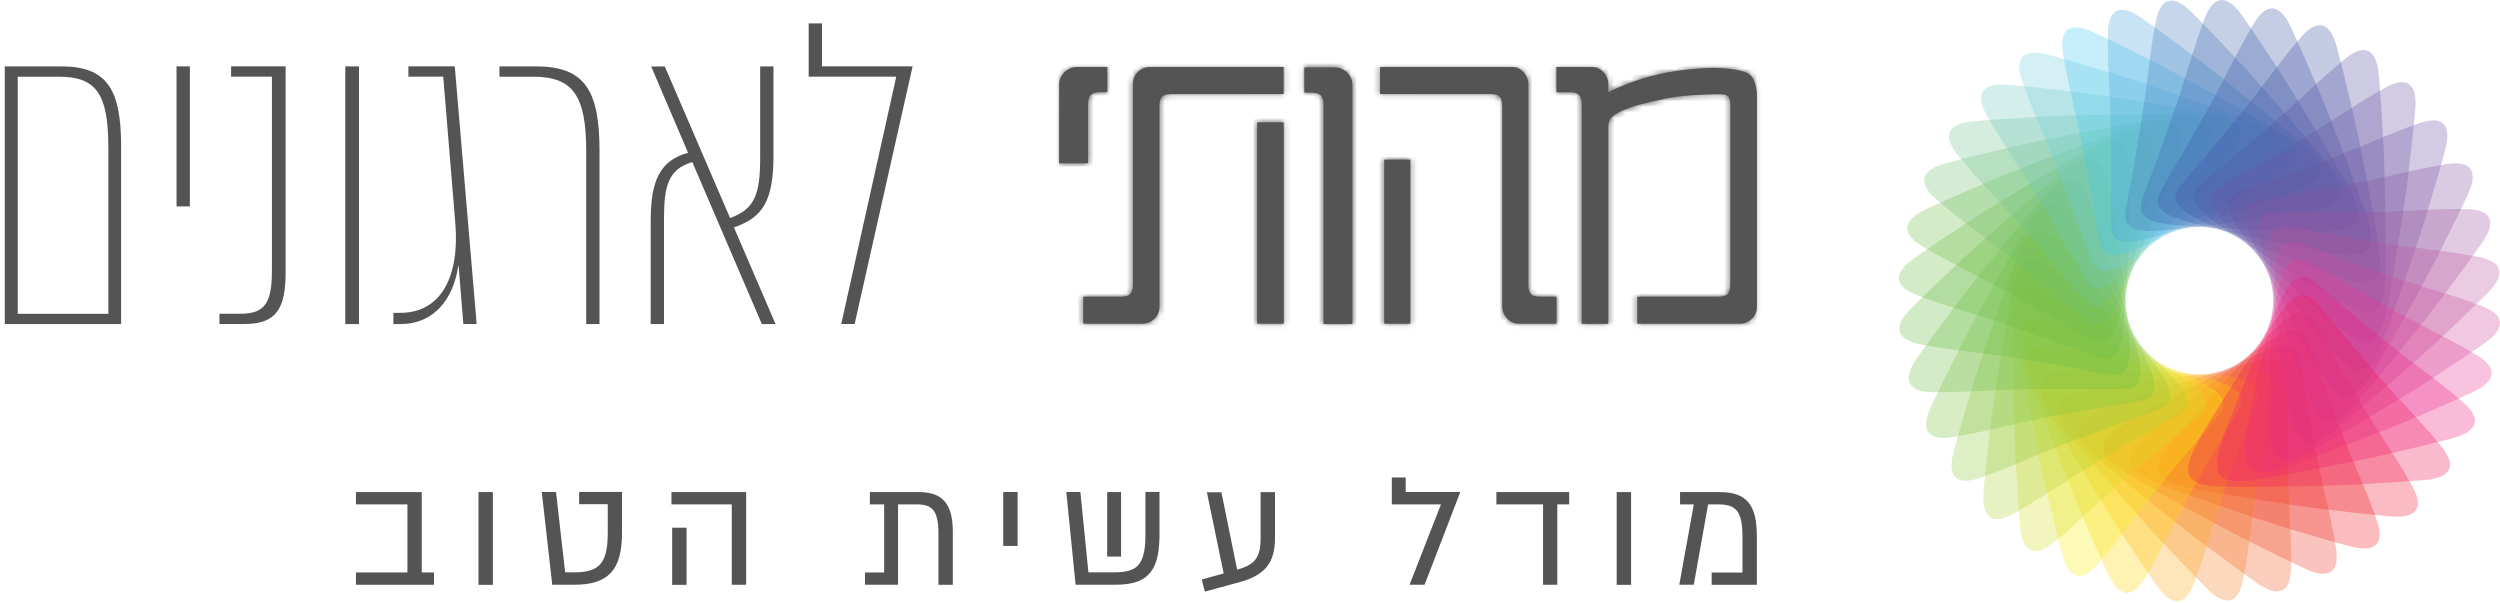 <svg width="456" height="110" viewBox="0 0 456 110" fill="none" xmlns="http://www.w3.org/2000/svg">
<path d="M22.093 26.678V59.109H0.867V12.107H11.122C19.358 12.107 22.093 16.028 22.093 26.678ZM19.753 26.678C19.753 17.125 17.485 13.995 10.829 13.995H3.237V57.237H19.767V26.678H19.753Z" fill="#545455"/>
<path d="M32.201 37.635V12.107H34.63V37.649H32.201V37.635Z" fill="#545455"/>
<path d="M40.029 59.11V57.223H43.95C48.572 57.223 49.596 54.868 49.596 49.309V13.981H42.15V12.094H52.098V49.617C52.098 56.199 50.459 59.096 44.652 59.096H40.029V59.11Z" fill="#545455"/>
<path d="M62.98 59.109V12.107H65.481V59.109H62.98Z" fill="#545455"/>
<path d="M73.09 59.11H71.759V57.062H73.017C80.463 57.062 83.9 50.406 83.037 40.532L80.843 13.981H74.494V12.094H82.95L86.943 59.096H84.515L83.652 48.519H83.579C82.716 54.561 79.117 59.11 73.09 59.11Z" fill="#545455"/>
<path d="M106.924 27.541C106.924 17.432 104.496 13.995 97.284 13.995H91.096V12.107H97.679C106.456 12.107 109.352 16.174 109.352 27.453V59.109H106.924V27.541Z" fill="#545455"/>
<path d="M138.962 59.109L126.279 29.574C121.89 30.832 121.115 33.963 121.115 39.829V59.109H118.687V40.238C118.687 32.88 120.413 29.267 125.503 27.863L118.774 12.122H121.261L133.169 39.77C137.631 38.132 138.655 35.543 138.655 28.726V12.107H141.083V28.316C141.083 36.698 139.123 39.668 133.871 41.482L141.463 59.109H138.962Z" fill="#545455"/>
<path d="M163.478 13.982H147.504V4.269H149.932V12.095H166.463L155.886 59.097H153.443L163.478 13.982Z" fill="#545455"/>
<path d="M76.424 104.915H78.662V106.158H65.423V104.915H74.814V91.5H65.423V90.257H76.424V104.915Z" fill="#545455"/>
<path d="M76.424 104.915H78.662V106.158H65.423V104.915H74.814V91.5H65.423V90.257H76.424V104.915Z" stroke="#545455"/>
<path d="M89.4 106.173H87.776V90.257H89.4V106.173Z" fill="#545455"/>
<path d="M89.4 106.173H87.776V90.257H89.4V106.173Z" stroke="#545455"/>
<path d="M112.951 97.202C112.951 103.712 110.669 106.155 104.76 106.155H101.175L99.376 90.239H100.971L102.638 104.897H104.76C109.792 104.897 111.356 102.775 111.356 97.202V91.468H106.135V90.225H112.951V97.202Z" fill="#545455"/>
<path d="M112.951 97.202C112.951 103.712 110.669 106.155 104.76 106.155H101.175L99.376 90.239H100.971L102.638 104.897H104.76C109.792 104.897 111.356 102.775 111.356 97.202V91.468H106.135V90.225H112.951V97.202Z" stroke="#545455"/>
<path d="M124.729 106.173H123.105V96.752H124.729V106.173ZM135.598 106.158H133.975V91.5H122.974V90.257H135.598V106.158Z" fill="#545455"/>
<path d="M124.729 106.173H123.105V96.752H124.729V106.173ZM135.598 106.158H133.975V91.5H122.974V90.257H135.598V106.158Z" stroke="#545455"/>
<path d="M167.546 90.257C171.379 90.257 173.295 91.837 173.295 97.045V106.173H171.671V97.176C171.671 92.744 170.194 91.5 167.225 91.5H163.304V106.158H158.271V104.915H161.768V91.5H159.164V90.257H167.546Z" fill="#545455"/>
<path d="M167.546 90.257C171.379 90.257 173.295 91.837 173.295 97.045V106.173H171.671V97.176C171.671 92.744 170.194 91.5 167.225 91.5H163.304V106.158H158.271V104.915H161.768V91.5H159.164V90.257H167.546Z" stroke="#545455"/>
<path d="M185.115 99.079H183.491V90.243H185.115V99.079Z" fill="#545455"/>
<path d="M185.115 99.079H183.491V90.243H185.115V99.079Z" stroke="#545455"/>
<path d="M210.991 97.802H210.977C210.977 104.516 208.46 106.155 203.398 106.155H196.641L195.046 90.239H196.611L198.074 104.897H203.136C207.407 104.897 209.426 103.653 209.426 97.656V90.225H210.991V97.802ZM203.984 101.02H202.448V90.254H203.984V101.02Z" fill="#545455"/>
<path d="M210.991 97.802H210.977C210.977 104.516 208.46 106.155 203.398 106.155H196.641L195.046 90.239H196.611L198.074 104.897H203.136C207.407 104.897 209.426 103.653 209.426 97.656V90.225H210.991V97.802ZM203.984 101.02H202.448V90.254H203.984V101.02Z" stroke="#545455"/>
<path d="M232.059 98.112C232.059 102.354 230.464 104.447 226.061 105.676L220.122 107.299L219.8 106.056L223.778 104.944L220.751 90.286H222.374L225.271 104.519L225.769 104.388C229.382 103.407 230.435 101.784 230.435 98.097V90.271H232.059V98.112Z" fill="#545455"/>
<path d="M232.059 98.112C232.059 102.354 230.464 104.447 226.061 105.676L220.122 107.299L219.8 106.056L223.778 104.944L220.751 90.286H222.374L225.271 104.519L225.769 104.388C229.382 103.407 230.435 101.784 230.435 98.097V90.271H232.059V98.112Z" stroke="#545455"/>
<path d="M255.903 90.24H265.631L259.502 106.156H257.834L263.568 91.499H254.367V87.593H255.903V90.24Z" fill="#545455"/>
<path d="M255.903 90.24H265.631L259.502 106.156H257.834L263.568 91.499H254.367V87.593H255.903V90.24Z" stroke="#545455"/>
<path d="M285.715 91.5H283.55V106.158H281.955V91.5H273.441V90.257H285.715V91.5Z" fill="#545455"/>
<path d="M285.715 91.5H283.55V106.158H281.955V91.5H273.441V90.257H285.715V91.5Z" stroke="#545455"/>
<path d="M297.009 106.173H295.385V90.257H297.009V106.173Z" fill="#545455"/>
<path d="M297.009 106.173H295.385V90.257H297.009V106.173Z" stroke="#545455"/>
<path d="M313.658 90.257C318.12 90.257 319.948 92.13 319.948 97.762V106.173H312.707V104.93H318.324V97.791C318.324 92.963 316.92 91.5 313.424 91.5H311.142L308.523 106.158H306.899L309.547 91.5H306.943V90.257H313.658Z" fill="#545455"/>
<path d="M313.658 90.257C318.12 90.257 319.948 92.13 319.948 97.762V106.173H312.707V104.93H318.324V97.791C318.324 92.963 316.92 91.5 313.424 91.5H311.142L308.523 106.158H306.899L309.547 91.5H306.943V90.257H313.658Z" stroke="#545455"/>
<path d="M246.673 23.12V23.164V59.092H241.406V19.083C241.392 17.517 240.88 16.932 239.271 16.888H237.91V12.295H243.44C245.224 12.295 246.673 13.758 246.673 15.44V16.918" fill="#545455"/>
<mask id="mask0_2036_1413" style="mask-type:luminance" maskUnits="userSpaceOnUse" x="237" y="12" width="10" height="48">
<path d="M246.673 23.12V23.164V59.092H241.406V19.083C241.392 17.517 240.88 16.932 239.271 16.888H237.91V12.295H243.44C245.224 12.295 246.673 13.758 246.673 15.44V16.918" fill="white"/>
</mask>
<g mask="url(#mask0_2036_1413)">
<path d="M441.232 -466.075H-790.497V404.328H441.232V-466.075Z" fill="#545455"/>
<mask id="mask1_2036_1413" style="mask-type:luminance" maskUnits="userSpaceOnUse" x="-791" y="-467" width="1233" height="872">
<path d="M441.232 -466.072H-790.497V404.33H441.232V-466.072Z" fill="white"/>
</mask>
<g mask="url(#mask1_2036_1413)">
<path d="M253.986 4.967H230.58V66.407H253.986V4.967Z" fill="#545455"/>
</g>
</g>
<path d="M278.768 52.079V15.361C278.768 13.708 277.495 12.26 275.901 12.231H251.72V17.146H258.815V17.161H271.995C273.516 17.19 273.999 17.761 274.014 19.355V55.897C274.014 57.565 275.33 59.028 276.939 59.028V59.042H283.903V54.113H280.889C279.339 54.113 278.812 53.571 278.768 52.079ZM252.48 59.042H257.249V29.112H252.48V59.042Z" fill="#545455"/>
<mask id="mask2_2036_1413" style="mask-type:luminance" maskUnits="userSpaceOnUse" x="251" y="12" width="33" height="48">
<path d="M278.768 52.081V15.363C278.768 13.71 277.495 12.262 275.901 12.232H251.72V17.148H258.815V17.162H271.995C273.516 17.192 273.999 17.762 274.014 19.357V55.899C274.014 57.566 275.33 59.029 276.939 59.029V59.044H283.903V54.114H280.889C279.339 54.114 278.812 53.573 278.768 52.081ZM252.48 59.044H257.249V29.114H252.48V59.044Z" fill="white"/>
</mask>
<g mask="url(#mask2_2036_1413)">
<path d="M320.458 12.233H193.189V98.542H320.458V12.233Z" fill="#545455"/>
<mask id="mask3_2036_1413" style="mask-type:luminance" maskUnits="userSpaceOnUse" x="193" y="12" width="128" height="87">
<path d="M320.458 12.234H193.189V98.542H320.458V12.234Z" fill="white"/>
</mask>
<g mask="url(#mask3_2036_1413)">
<path d="M291.202 4.917H244.391V66.357H291.202V4.917Z" fill="#545455"/>
</g>
</g>
<path d="M229.308 59.042H234.15V22.31H229.308V59.042ZM209.72 12.231C208.081 12.231 206.648 13.577 206.633 15.244V52.021C206.619 53.557 206.077 54.069 204.614 54.113H197.578V59.042H208.535C210.115 58.969 211.475 57.653 211.49 56.029V19.238C211.519 17.658 212.09 17.161 213.699 17.161H226.923V17.146H234.135V12.231H209.72Z" fill="#545455"/>
<mask id="mask4_2036_1413" style="mask-type:luminance" maskUnits="userSpaceOnUse" x="197" y="12" width="38" height="48">
<path d="M229.308 59.042H234.15V22.31H229.308V59.042ZM209.72 12.231C208.081 12.231 206.648 13.577 206.633 15.244V52.021C206.619 53.557 206.077 54.069 204.614 54.113H197.578V59.042H208.535C210.115 58.969 211.475 57.653 211.49 56.029V19.238C211.519 17.658 212.09 17.161 213.699 17.161H226.923V17.146H234.135V12.231H209.72Z" fill="white"/>
</mask>
<g mask="url(#mask4_2036_1413)">
<path d="M320.458 12.231H193.189V98.54H320.458V12.231Z" fill="#545455"/>
<mask id="mask5_2036_1413" style="mask-type:luminance" maskUnits="userSpaceOnUse" x="193" y="12" width="128" height="87">
<path d="M320.458 12.231H193.189V98.54H320.458V12.231Z" fill="white"/>
</mask>
<g mask="url(#mask5_2036_1413)">
<path d="M241.464 4.914H190.264V66.355H241.464V4.914Z" fill="#545455"/>
</g>
</g>
<path d="M193.189 23.027V23.071V29.785H198.47V19.004C198.485 17.439 198.997 16.854 200.606 16.81H201.967V12.231H196.437C194.652 12.231 193.204 13.694 193.204 15.361V16.839" fill="#545455"/>
<mask id="mask6_2036_1413" style="mask-type:luminance" maskUnits="userSpaceOnUse" x="193" y="12" width="9" height="18">
<path d="M193.189 23.027V23.071V29.785H198.47V19.004C198.485 17.439 198.997 16.854 200.606 16.81H201.967V12.231H196.437C194.652 12.231 193.204 13.694 193.204 15.362V16.839" fill="white"/>
</mask>
<g mask="url(#mask6_2036_1413)">
<path d="M320.457 12.231H193.188V98.54H320.457V12.231Z" fill="#545455"/>
<mask id="mask7_2036_1413" style="mask-type:luminance" maskUnits="userSpaceOnUse" x="193" y="12" width="128" height="87">
<path d="M320.457 12.231H193.188V98.54H320.457V12.231Z" fill="white"/>
</mask>
<g mask="url(#mask7_2036_1413)">
<path d="M209.281 4.915H185.875V37.098H209.281V4.915Z" fill="#545455"/>
</g>
</g>
<path d="M283.89 16.824V12.231H290.37C292.023 12.231 293.354 13.694 293.354 15.361V16.839L293.983 16.517C293.983 16.517 295.007 16.005 296.66 15.361C298.313 14.718 300.581 13.942 303.053 13.43C306.418 12.728 309.738 12.406 312.532 12.406C315.253 12.406 317.492 12.728 318.706 13.313C319.51 13.679 319.978 14.601 320.212 15.522C320.447 16.429 320.461 17.278 320.461 17.336V56.058C320.432 57.711 319.013 59.042 317.375 59.042H298.635V54.113H313.556C315.063 54.069 315.59 53.542 315.604 51.962V18.975C315.604 18.945 315.604 18.726 315.561 18.463C315.502 18.185 315.487 17.892 315.224 17.585C314.932 17.322 314.624 17.292 314.346 17.234C314.083 17.19 313.849 17.175 313.849 17.175C313.82 17.175 307.573 17.175 303.843 17.965C300.508 18.682 296.456 19.516 294.276 21.096C293.384 21.769 293.369 22.822 293.354 23.071C293.354 23.085 293.354 23.1 293.354 23.115V59.057H288.498V19.018C288.483 17.453 288.015 16.868 286.523 16.824H283.89Z" fill="#545455"/>
<mask id="mask8_2036_1413" style="mask-type:luminance" maskUnits="userSpaceOnUse" x="283" y="12" width="38" height="48">
<path d="M283.89 16.825V12.231H290.37C292.023 12.231 293.354 13.694 293.354 15.362V16.839L293.983 16.517C293.983 16.517 295.007 16.005 296.66 15.362C298.313 14.718 300.581 13.943 303.053 13.431C306.418 12.729 309.738 12.407 312.532 12.407C315.253 12.407 317.492 12.729 318.706 13.314C319.51 13.679 319.978 14.601 320.212 15.523C320.447 16.43 320.461 17.278 320.461 17.337V56.059C320.432 57.712 319.013 59.043 317.375 59.043H298.635V54.113H313.556C315.063 54.069 315.59 53.542 315.604 51.962V18.975C315.604 18.946 315.604 18.726 315.561 18.463C315.502 18.185 315.487 17.892 315.224 17.585C314.932 17.322 314.624 17.293 314.346 17.234C314.083 17.19 313.849 17.176 313.849 17.176C313.82 17.176 307.573 17.176 303.843 17.966C300.508 18.682 296.456 19.516 294.276 21.096C293.384 21.769 293.369 22.822 293.354 23.071C293.354 23.086 293.354 23.1 293.354 23.115V59.057H288.498V19.019C288.483 17.454 288.015 16.868 286.523 16.825H283.89Z" fill="white"/>
</mask>
<g mask="url(#mask8_2036_1413)">
<path d="M320.458 12.231H193.189V98.54H320.458V12.231Z" fill="#545455"/>
<mask id="mask9_2036_1413" style="mask-type:luminance" maskUnits="userSpaceOnUse" x="193" y="12" width="128" height="87">
<path d="M320.458 12.231H193.189V98.54H320.458V12.231Z" fill="white"/>
</mask>
<g mask="url(#mask9_2036_1413)">
<path d="M327.773 4.915H276.573V66.355H327.773V4.915Z" fill="#545455"/>
</g>
</g>
<path opacity="0.3" d="M407.742 67.436C407.742 67.436 400.344 75.324 396.793 79.672C392.308 85.158 392.513 87.582 399.251 88.937C405.716 90.246 419.432 92.363 423.006 92.784C426.58 93.217 435.355 94.23 437.063 94.252C439.476 94.275 442.731 93.547 439.976 88.63C436.778 82.916 434.388 79.854 430.176 72.774C424.952 64.01 423.689 61.449 422.016 58.706C419.329 54.301 415.653 59.093 407.742 67.436Z" fill="#EC1D32"/>
<path opacity="0.3" d="M405.456 68.393C405.456 68.393 396.806 74.881 392.549 78.535C387.177 83.156 386.972 85.58 393.357 88.084C399.492 90.486 412.627 94.959 416.076 96.006C419.525 97.053 427.981 99.58 429.666 99.887C432.045 100.331 435.368 100.172 433.513 94.856C431.362 88.676 429.529 85.25 426.616 77.544C422.996 68.006 422.199 65.263 421.027 62.27C419.149 57.455 414.699 61.541 405.456 68.393Z" fill="#EC1E24"/>
<path opacity="0.3" d="M403.032 68.926C403.032 68.926 393.38 73.809 388.565 76.678C382.476 80.297 381.85 82.642 387.7 86.227C393.323 89.665 405.49 96.346 408.7 97.974C411.91 99.601 419.809 103.551 421.402 104.154C423.667 105.008 426.968 105.429 426.069 99.863C425.022 93.398 423.815 89.71 422.279 81.606C420.367 71.59 420.059 68.744 419.422 65.591C418.42 60.538 413.321 63.782 403.032 68.926Z" fill="#ED3624"/>
<path opacity="0.3" d="M400.561 69.031C400.561 69.031 390.215 72.161 384.967 74.153C378.343 76.657 377.307 78.865 382.463 83.407C387.403 87.766 398.228 96.462 401.107 98.613C403.987 100.776 411.078 106.046 412.546 106.911C414.629 108.14 417.805 109.13 417.884 103.496C417.975 96.951 417.429 93.104 417.327 84.864C417.19 74.665 417.372 71.82 417.293 68.599C417.167 63.442 411.579 65.764 400.561 69.031Z" fill="#F05822"/>
<path opacity="0.3" d="M398.102 68.71C398.102 68.71 387.369 69.996 381.849 71.043C374.883 72.363 373.494 74.355 377.774 79.716C381.883 84.872 391.034 95.309 393.493 97.927C395.951 100.557 402.018 106.976 403.315 108.092C405.148 109.662 408.107 111.187 409.166 105.656C410.395 99.225 410.52 95.344 411.852 87.205C413.491 77.132 414.163 74.366 414.652 71.18C415.426 66.092 409.53 67.401 398.102 68.71Z" fill="#F47F20"/>
<path opacity="0.3" d="M395.735 67.969C395.735 67.969 384.934 67.377 379.322 67.445C372.231 67.536 370.513 69.255 373.802 75.287C376.955 81.081 384.148 92.941 386.117 95.957C388.087 98.974 392.947 106.349 394.028 107.669C395.565 109.536 398.217 111.551 400.209 106.292C402.53 100.169 403.339 96.379 406.048 88.593C409.405 78.964 410.555 76.346 411.579 73.296C413.252 68.39 407.22 68.652 395.735 67.969Z" fill="#FAA819"/>
<path opacity="0.3" d="M393.538 66.82C393.538 66.82 383.009 64.362 377.466 63.451C370.466 62.301 368.486 63.702 370.671 70.212C372.777 76.461 377.796 89.402 379.208 92.703C380.63 96.015 384.125 104.119 384.967 105.61C386.151 107.716 388.416 110.163 391.295 105.326C394.642 99.703 396.099 96.095 400.128 88.901C405.113 80.001 406.695 77.622 408.232 74.799C410.713 70.28 404.726 69.495 393.538 66.82Z" fill="#FDD400"/>
<path opacity="0.3" d="M391.581 65.307C391.581 65.307 381.645 61.05 376.341 59.195C369.648 56.85 367.451 57.886 368.476 64.67C369.455 71.192 372.164 84.805 372.983 88.311C373.803 91.816 375.851 100.41 376.409 102.026C377.206 104.302 379.016 107.114 382.692 102.845C386.972 97.894 389.02 94.593 394.233 88.208C400.687 80.309 402.656 78.237 404.671 75.733C407.892 71.704 402.121 69.883 391.581 65.307Z" fill="#F6EB0F"/>
<path opacity="0.3" d="M389.897 63.485C389.897 63.485 380.849 57.566 375.954 54.823C369.774 51.352 367.429 51.989 367.258 58.852C367.099 65.443 367.395 79.317 367.588 82.914C367.793 86.511 368.305 95.32 368.579 97.016C368.977 99.407 370.263 102.468 374.623 98.917C379.699 94.786 382.294 91.894 388.531 86.511C396.26 79.852 398.559 78.156 400.972 76.039C404.853 72.613 399.492 69.825 389.897 63.485Z" fill="#D2DD26"/>
<path opacity="0.3" d="M388.564 61.392C388.564 61.392 380.676 53.994 376.328 50.443C370.842 45.958 368.417 46.163 367.063 52.901C365.754 59.367 363.637 73.082 363.216 76.656C362.783 80.23 361.77 89.005 361.748 90.713C361.725 93.126 362.453 96.381 367.37 93.627C373.084 90.428 376.146 88.038 383.226 83.827C391.99 78.602 394.551 77.339 397.294 75.666C401.71 72.98 396.918 69.303 388.564 61.392Z" fill="#AFD136"/>
<path opacity="0.3" d="M387.619 59.105C387.619 59.105 381.131 50.454 377.477 46.197C372.856 40.825 370.432 40.609 367.928 47.005C365.526 53.14 361.053 66.275 360.006 69.724C358.959 73.173 356.432 81.63 356.125 83.314C355.681 85.693 355.84 89.017 361.155 87.161C367.336 85.01 370.762 83.178 378.468 80.264C388.006 76.644 390.749 75.848 393.742 74.675C398.557 72.797 394.471 68.347 387.619 59.105Z" fill="#92C73E"/>
<path opacity="0.3" d="M387.085 56.69C387.085 56.69 382.202 47.038 379.334 42.212C375.715 36.122 373.37 35.485 369.785 41.347C366.347 46.969 359.666 59.137 358.038 62.347C356.411 65.556 352.45 73.456 351.846 75.049C350.993 77.314 350.572 80.615 356.137 79.716C362.603 78.669 366.29 77.462 374.394 75.925C384.411 74.013 387.256 73.706 390.409 73.069C395.474 72.067 392.23 66.968 387.085 56.69Z" fill="#7DC142"/>
<path opacity="0.3" d="M386.982 54.211C386.982 54.211 383.852 43.864 381.86 38.617C379.356 31.982 377.148 30.957 372.606 36.113C368.247 41.053 359.551 51.877 357.4 54.757C355.237 57.637 349.967 64.728 349.102 66.196C347.873 68.279 346.883 71.454 352.517 71.534C359.062 71.625 362.909 71.079 371.149 70.977C381.348 70.84 384.193 71.022 387.414 70.942C392.559 70.817 390.248 65.228 386.982 54.211Z" fill="#6FBD44"/>
<path opacity="0.3" d="M387.301 51.751C387.301 51.751 386.015 41.018 384.968 35.498C383.648 28.532 381.656 27.143 376.295 31.423C371.139 35.532 360.701 44.683 358.072 47.142C355.443 49.6 349.023 55.667 347.908 56.964C346.337 58.797 344.812 61.756 350.344 62.815C356.775 64.044 360.656 64.169 368.794 65.501C378.867 67.14 381.633 67.811 384.82 68.301C389.919 69.075 388.61 63.179 387.301 51.751Z" fill="#69BC45"/>
<path opacity="0.3" d="M388.041 49.383C388.041 49.383 388.633 38.581 388.564 32.981C388.473 25.89 386.755 24.171 380.722 27.461C374.929 30.613 363.069 37.807 360.052 39.776C357.036 41.745 349.66 46.605 348.34 47.687C346.473 49.223 344.459 51.875 349.717 53.867C355.841 56.189 359.631 56.997 367.417 59.706C377.046 63.064 379.664 64.213 382.714 65.238C387.62 66.9 387.358 60.867 388.041 49.383Z" fill="#6CBD45"/>
<path opacity="0.3" d="M389.188 47.187C389.188 47.187 391.647 36.658 392.557 31.115C393.696 24.115 392.307 22.135 385.797 24.32C379.548 26.426 366.606 31.445 363.306 32.857C359.993 34.268 351.889 37.774 350.398 38.616C348.293 39.8 345.845 42.065 350.683 44.944C356.306 48.291 359.902 49.748 367.096 53.777C375.997 58.762 378.375 60.344 381.198 61.881C385.728 64.362 386.514 58.375 389.188 47.187Z" fill="#6FBD44"/>
<path opacity="0.3" d="M390.694 45.227C390.694 45.227 394.951 35.291 396.806 29.987C399.151 23.294 398.115 21.097 391.331 22.122C384.809 23.101 371.196 25.81 367.691 26.629C364.185 27.449 355.591 29.486 353.986 30.055C351.71 30.852 348.899 32.662 353.167 36.338C358.118 40.618 361.419 42.666 367.804 47.879C375.704 54.333 377.775 56.302 380.279 58.317C384.308 61.538 386.129 55.767 390.694 45.227Z" fill="#70C06C"/>
<path opacity="0.3" d="M392.525 43.543C392.525 43.543 398.444 34.495 401.187 29.6C404.658 23.42 404.021 21.075 397.158 20.904C390.567 20.745 376.693 21.041 373.096 21.234C369.499 21.439 360.689 21.951 358.993 22.225C356.603 22.612 353.541 23.909 357.093 28.268C361.236 33.345 364.115 35.94 369.499 42.177C376.158 49.906 377.854 52.205 379.971 54.618C383.397 58.499 386.185 53.138 392.525 43.543Z" fill="#6FC393"/>
<path opacity="0.3" d="M394.621 42.225C394.621 42.225 402.019 34.337 405.57 29.989C410.055 24.503 409.85 22.079 403.112 20.724C396.647 19.415 382.931 17.298 379.357 16.877C375.783 16.444 367.008 15.431 365.3 15.409C362.887 15.386 359.632 16.114 362.387 21.031C365.585 26.745 367.975 29.807 372.187 36.887C377.411 45.651 378.674 48.212 380.348 50.955C383.034 55.36 386.71 50.568 394.621 42.225Z" fill="#70C7BA"/>
<path opacity="0.3" d="M396.906 41.267C396.906 41.267 405.557 34.78 409.814 31.126C415.186 26.505 415.391 24.081 409.005 21.576C402.871 19.175 389.736 14.702 386.287 13.655C382.838 12.607 374.381 10.081 372.697 9.773C370.318 9.329 366.994 9.489 368.849 14.804C371.001 20.985 372.833 24.411 375.758 32.116C379.378 41.654 380.175 44.398 381.347 47.391C383.214 52.194 387.664 48.12 396.906 41.267Z" fill="#6ECBDD"/>
<path opacity="0.3" d="M399.32 40.734C399.32 40.734 408.972 35.851 413.798 32.983C419.888 29.363 420.513 27.019 414.663 23.433C409.04 19.996 396.873 13.315 393.663 11.687C390.453 10.059 382.554 6.098 380.961 5.495C378.696 4.641 375.395 4.22 376.294 9.786C377.341 16.251 378.548 19.939 380.084 28.043C381.985 38.059 382.304 40.905 382.941 44.057C383.943 49.123 389.042 45.879 399.32 40.734Z" fill="#42C6F0"/>
<path opacity="0.3" d="M401.801 40.63C401.801 40.63 412.148 37.5 417.395 35.508C424.031 33.004 425.055 30.796 419.899 26.255C414.959 21.895 404.135 13.199 401.255 11.048C398.375 8.886 391.284 3.616 389.816 2.751C387.733 1.521 384.558 0.531 384.478 6.165C384.387 12.71 384.933 16.557 385.047 24.798C385.184 34.996 385.002 37.842 385.081 41.063C385.195 46.207 390.784 43.897 401.801 40.63Z" fill="#46A2DA"/>
<path opacity="0.3" d="M404.26 40.949C404.26 40.949 414.993 39.663 420.514 38.616C427.479 37.295 428.868 35.304 424.588 29.943C420.479 24.787 411.328 14.349 408.87 11.731C406.411 9.102 400.345 2.683 399.047 1.567C397.214 -0.004 394.255 -1.529 393.197 4.003C391.967 10.434 391.842 14.315 390.522 22.453C388.883 32.526 388.211 35.292 387.722 38.479C386.936 43.567 392.832 42.258 404.26 40.949Z" fill="#4378BB"/>
<path opacity="0.3" d="M406.615 41.689C406.615 41.689 417.405 42.281 423.028 42.213C430.119 42.122 431.838 40.403 428.548 34.371C425.396 28.588 418.202 16.717 416.233 13.701C414.264 10.684 409.404 3.309 408.323 1.989C406.786 0.122 404.134 -1.893 402.131 3.366C399.809 9.489 399.001 13.28 396.292 21.065C392.934 30.694 391.784 33.312 390.76 36.362C389.11 41.268 395.142 41.006 406.615 41.689Z" fill="#3F61AC"/>
<path opacity="0.3" d="M408.825 42.84C408.825 42.84 419.353 45.298 424.896 46.209C431.896 47.358 433.876 45.958 431.691 39.448C429.585 33.199 424.566 20.257 423.155 16.957C421.732 13.644 418.237 5.54 417.395 4.049C416.211 1.944 413.946 -0.504 411.067 4.334C407.72 9.957 406.264 13.553 402.234 20.747C397.249 29.648 395.667 32.026 394.13 34.849C391.649 39.379 397.636 40.165 408.825 42.84Z" fill="#3C56A5"/>
<path opacity="0.3" d="M410.782 44.343C410.782 44.343 420.718 48.6 426.022 50.455C432.715 52.8 434.912 51.764 433.887 44.98C432.897 38.459 430.199 24.846 429.38 21.34C428.56 17.834 426.523 9.241 425.954 7.624C425.157 5.348 423.347 2.537 419.671 6.805C415.403 11.756 413.342 15.057 408.129 21.442C401.676 29.341 399.707 31.413 397.692 33.917C394.471 37.958 400.242 39.779 410.782 44.343Z" fill="#4253A3"/>
<path opacity="0.3" d="M412.455 46.173C412.455 46.173 421.504 52.092 426.398 54.835C432.578 58.307 434.923 57.669 435.094 50.806C435.253 44.216 434.957 30.341 434.764 26.744C434.57 23.148 434.047 14.338 433.773 12.642C433.386 10.252 432.089 7.178 427.73 10.741C422.665 14.884 420.069 17.764 413.821 23.148C406.092 29.806 403.793 31.502 401.38 33.619C397.51 37.045 402.86 39.834 412.455 46.173Z" fill="#5452A2"/>
<path opacity="0.3" d="M413.786 48.271C413.786 48.271 421.673 55.669 426.021 59.22C431.508 63.705 433.932 63.5 435.286 56.762C436.584 50.297 438.712 36.581 439.134 33.007C439.566 29.433 440.579 20.658 440.602 18.95C440.636 16.537 439.896 13.282 434.979 16.037C429.265 19.235 426.204 21.625 419.124 25.837C410.36 31.061 407.799 32.324 405.056 33.998C400.651 36.684 405.443 40.36 413.786 48.271Z" fill="#6952A1"/>
<path opacity="0.3" d="M414.745 50.557C414.745 50.557 421.232 59.208 424.886 63.465C429.507 68.837 431.932 69.042 434.436 62.657C436.837 56.522 441.31 43.375 442.358 39.938C443.405 36.489 445.932 28.032 446.239 26.348C446.683 23.969 446.523 20.645 441.208 22.501C435.027 24.652 431.601 26.484 423.896 29.41C414.358 33.029 411.615 33.826 408.621 34.998C403.806 36.865 407.893 41.327 414.745 50.557Z" fill="#6B52A1"/>
<path opacity="0.3" d="M415.278 52.968C415.278 52.968 420.161 62.62 423.029 67.446C426.649 73.536 428.994 74.173 432.579 68.311C436.016 62.689 442.698 50.521 444.325 47.312C445.953 44.102 449.914 36.203 450.517 34.609C451.371 32.344 451.792 29.043 446.226 29.942C439.761 30.99 436.073 32.196 427.969 33.733C417.942 35.645 415.108 35.952 411.955 36.59C406.89 37.591 410.134 42.69 415.278 52.968Z" fill="#8351A0"/>
<path opacity="0.3" d="M415.379 55.451C415.379 55.451 418.509 65.797 420.501 71.056C423.005 77.692 425.214 78.716 429.755 73.56C434.114 68.62 442.81 57.796 444.961 54.916C447.124 52.036 452.394 44.946 453.259 43.477C454.488 41.394 455.478 38.219 449.844 38.139C443.3 38.048 439.453 38.594 431.212 38.708C421.014 38.845 418.168 38.663 414.947 38.731C409.791 38.845 412.101 44.433 415.379 55.451Z" fill="#9D509E"/>
<path opacity="0.3" d="M415.061 57.906C415.061 57.906 416.347 68.64 417.395 74.16C418.715 81.126 420.707 82.514 426.068 78.235C431.224 74.126 441.661 64.975 444.29 62.516C446.92 60.058 453.339 53.991 454.443 52.693C456.014 50.861 457.539 47.902 452.007 46.843C445.577 45.614 441.695 45.489 433.557 44.168C423.484 42.529 420.718 41.858 417.531 41.368C412.443 40.583 413.752 46.479 415.061 57.906Z" fill="#B8529E"/>
<path opacity="0.3" d="M414.31 60.277C414.31 60.277 413.718 71.079 413.787 76.69C413.878 83.781 415.597 85.499 421.629 82.21C427.422 79.057 439.283 71.864 442.299 69.895C445.315 67.926 452.691 63.066 454.011 61.984C455.878 60.448 457.892 57.796 452.634 55.804C446.522 53.482 442.72 52.674 434.935 49.965C425.305 46.607 422.688 45.457 419.649 44.433C414.743 42.76 415.005 48.792 414.31 60.277Z" fill="#CC4A9A"/>
<path opacity="0.3" d="M413.172 62.474C413.172 62.474 410.714 73.002 409.803 78.546C408.653 85.545 410.053 87.526 416.564 85.341C422.813 83.235 435.754 78.215 439.055 76.804C442.367 75.381 450.471 71.887 451.962 71.045C454.068 69.861 456.515 67.596 451.678 64.716C446.055 61.37 442.458 59.913 435.265 55.884C426.364 50.898 423.985 49.316 421.162 47.78C416.632 45.298 415.847 51.285 413.172 62.474Z" fill="#E83793"/>
<path opacity="0.3" d="M411.659 64.432C411.659 64.432 407.402 74.368 405.558 79.672C403.213 86.365 404.237 88.562 411.033 87.537C417.554 86.547 431.167 83.85 434.673 83.03C438.179 82.21 446.772 80.173 448.389 79.604C450.665 78.807 453.476 76.998 449.208 73.321C444.257 69.053 440.956 66.993 434.571 61.78C426.672 55.326 424.611 53.357 422.096 51.342C418.055 48.121 416.234 53.892 411.659 64.432Z" fill="#EC1C80"/>
<path opacity="0.3" d="M409.837 66.104C409.837 66.104 403.918 75.153 401.175 80.047C397.703 86.228 398.341 88.573 405.204 88.743C411.794 88.903 425.669 88.607 429.266 88.413C432.863 88.208 441.672 87.696 443.368 87.423C445.759 87.025 448.82 85.739 445.269 81.379C441.137 76.314 438.246 73.708 432.863 67.47C426.204 59.742 424.508 57.443 422.391 55.03C418.965 51.16 416.165 56.521 409.837 66.104Z" fill="#EC1A58"/>
</svg>
